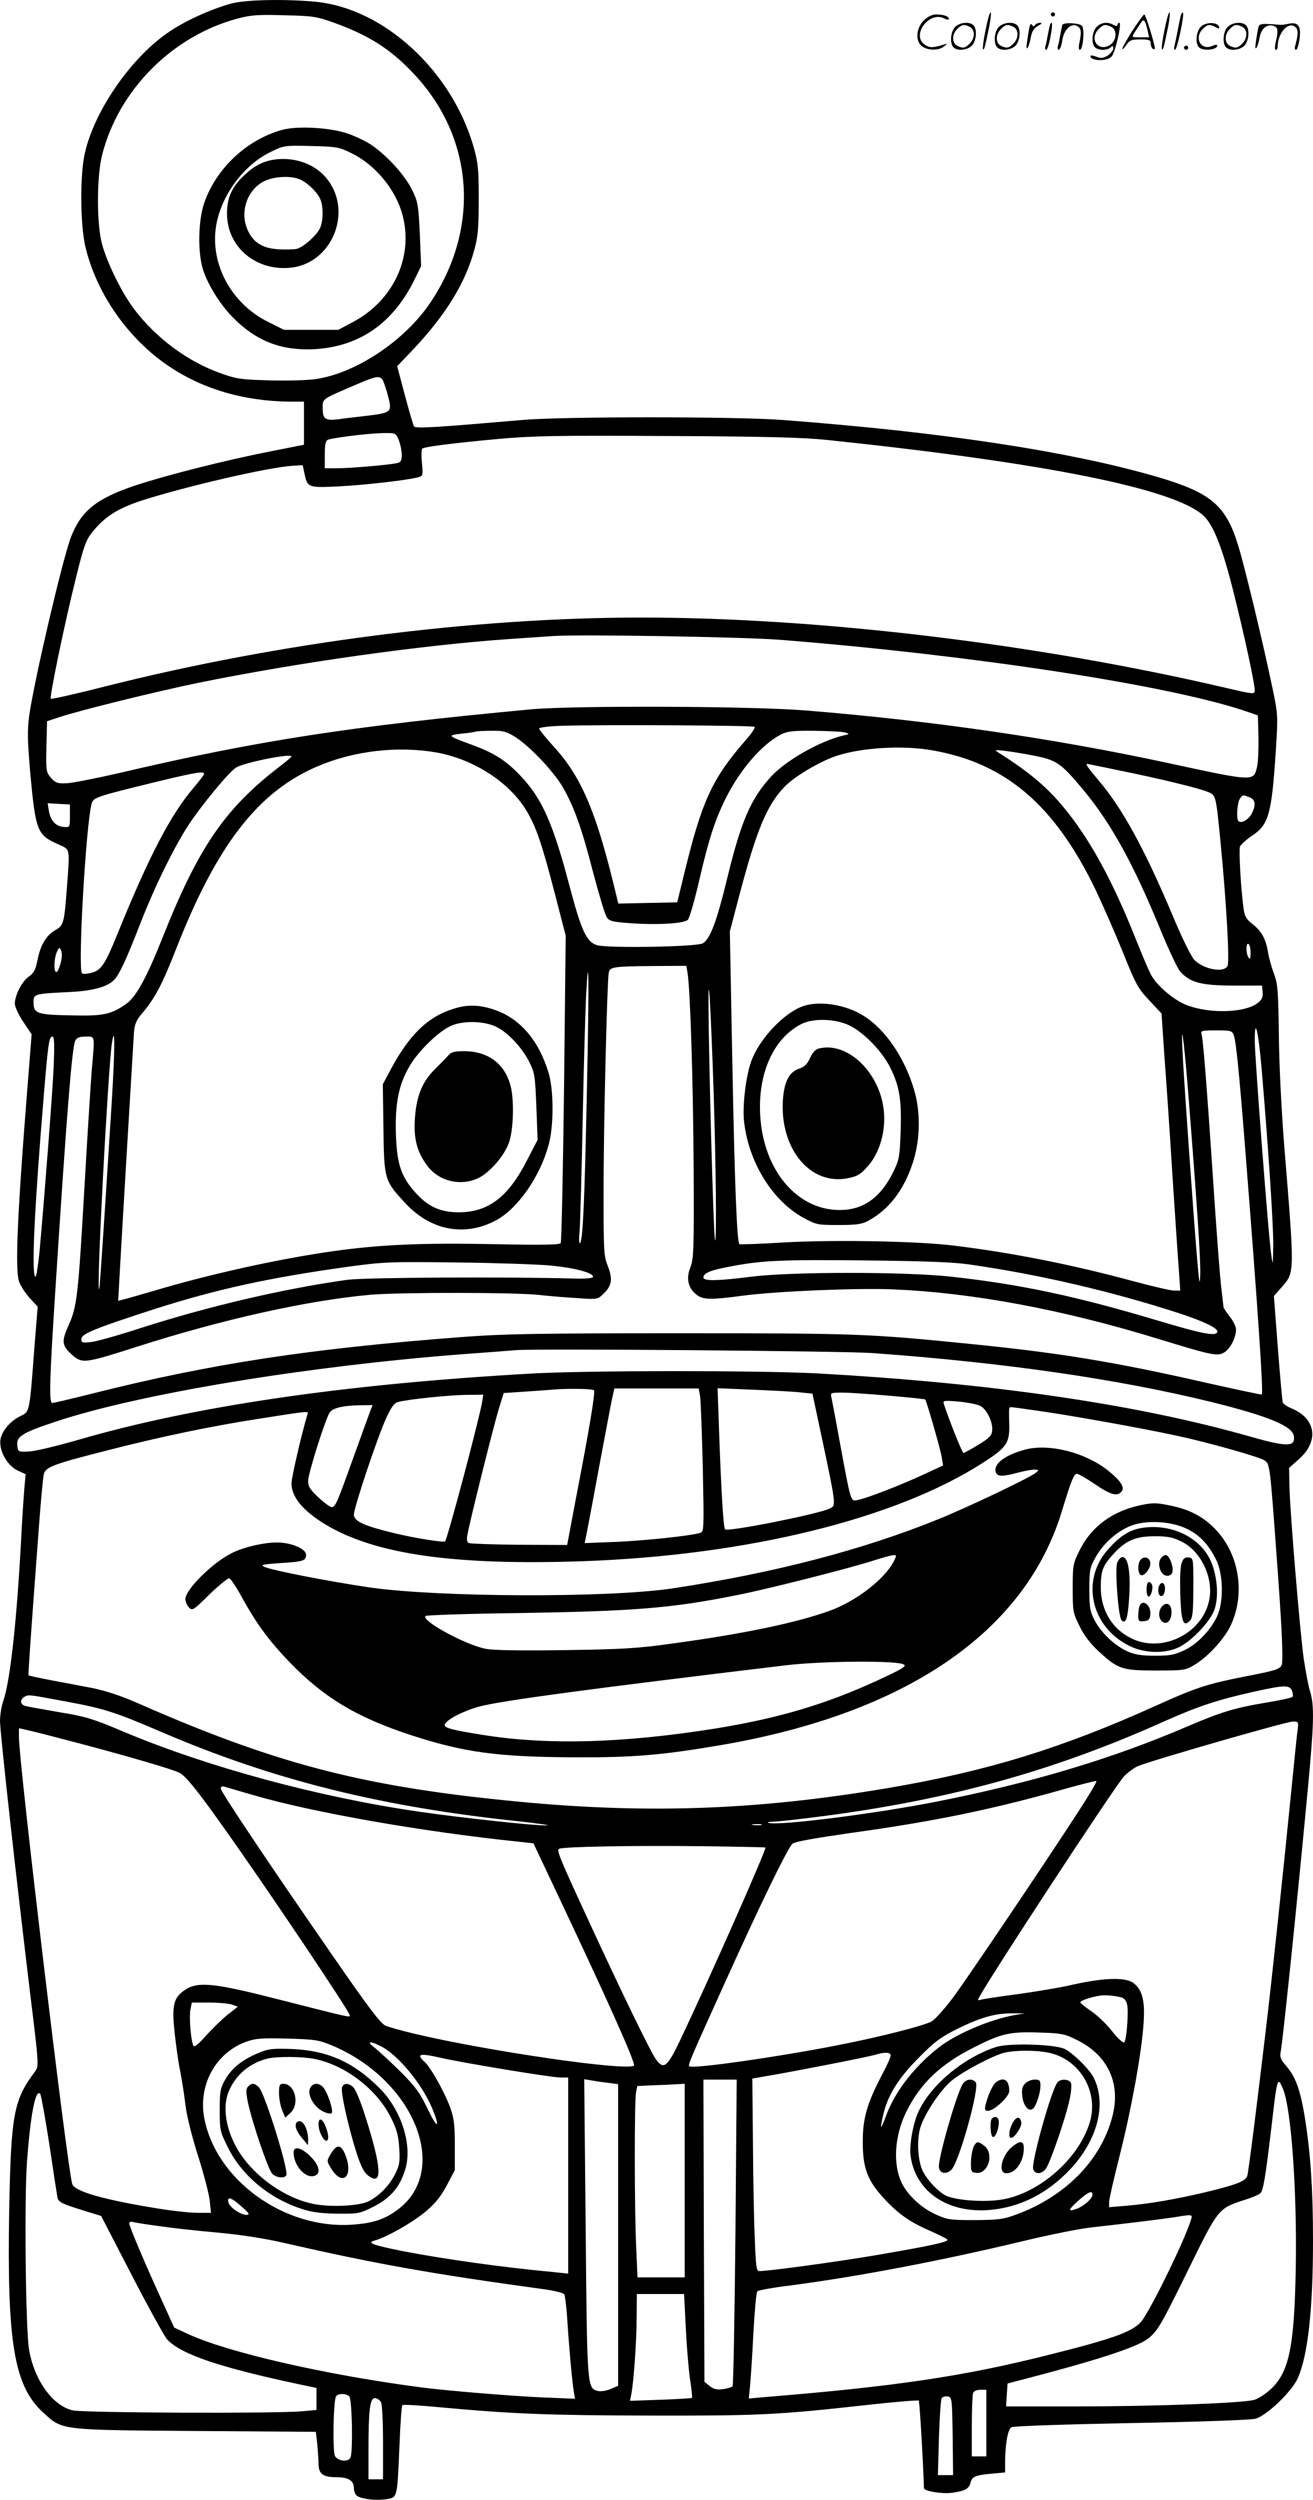 <svg version="1.0" xmlns="http://www.w3.org/2000/svg"
  viewBox="0 0 631.114 1200.783"
 preserveAspectRatio="xMidYMid meet">
<g transform="translate(-0.888,1200.939) scale(0.1,-0.1)"
fill="#000000" stroke="none">
<path d="M1115 11991 c-100 -29 -214 -81 -291 -133 -198 -132 -388 -420 -415
-628 -16 -123 -11 -318 11 -409 38 -157 124 -312 243 -437 188 -199 448 -304
753 -304 l54 0 0 -104 0 -103 -162 -32 c-218 -43 -495 -113 -647 -163 -186
-62 -261 -121 -310 -246 -40 -101 -178 -692 -202 -862 -9 -70 -8 -118 5 -270
26 -283 33 -301 134 -346 60 -27 57 -13 42 -214 -13 -167 -15 -175 -56 -199
-44 -26 -71 -72 -85 -144 -9 -46 -18 -62 -42 -79 -33 -23 -66 -89 -67 -129 0
-15 18 -54 40 -87 l41 -61 -31 -393 c-38 -492 -48 -739 -30 -793 7 -21 30 -57
51 -80 l39 -42 -16 -199 c-23 -307 -22 -306 -65 -326 -55 -26 -99 -81 -99
-126 0 -53 37 -113 83 -136 l39 -18 -6 -67 c-3 -36 -11 -151 -16 -256 -21
-389 -53 -674 -85 -765 -9 -25 -16 -69 -16 -97 0 -58 78 -756 144 -1303 43
-349 43 -355 25 -380 -104 -139 -116 -205 -125 -670 -11 -635 24 -842 163
-969 94 -86 75 -84 735 -89 l576 -4 7 -60 c3 -34 6 -76 6 -94 0 -48 22 -64 85
-64 59 0 85 -16 85 -54 0 -13 6 -28 13 -34 20 -17 90 -25 141 -18 56 9 54 2
65 258 4 103 10 191 14 194 4 4 84 -1 179 -10 348 -32 523 -39 1013 -40 525
-1 606 3 1042 51 134 15 245 24 248 21 4 -4 21 -286 25 -420 0 -15 84 -29 134
-23 65 9 82 19 90 49 7 29 23 36 103 43 l63 6 0 42 c0 94 13 166 31 175 10 6
265 14 575 20 335 6 574 15 598 21 54 15 177 133 204 197 48 111 72 331 72
659 0 250 -12 423 -40 596 -22 131 -44 191 -90 244 -24 27 -30 41 -26 62 10
47 78 702 131 1266 30 315 32 401 11 470 -9 28 -22 100 -31 160 -19 142 -65
696 -68 818 l-2 95 47 42 c98 86 83 195 -35 244 -20 8 -39 21 -42 28 -3 7 -13
125 -24 263 l-19 249 39 44 c61 70 61 63 12 662 -15 187 -26 411 -27 550 -3
209 -5 242 -23 290 -11 30 -24 75 -28 99 -11 69 -31 106 -74 140 -33 26 -40
39 -45 79 -13 93 -23 277 -17 295 4 9 29 32 55 50 83 54 97 101 117 407 11
173 11 176 -16 305 -44 211 -133 583 -165 685 -59 193 -131 253 -390 329 -423
123 -1031 215 -1800 273 -223 17 -1059 17 -1250 0 -418 -36 -514 -42 -521 -31
-4 7 -24 74 -44 150 l-37 139 78 82 c156 166 250 318 293 478 17 61 21 104 21
241 0 149 -3 176 -25 254 -106 366 -431 664 -759 696 -153 14 -343 10 -411
-10z m500 -91 c166 -60 269 -125 378 -240 294 -307 327 -744 84 -1105 -121
-179 -347 -332 -540 -365 -40 -7 -130 -10 -225 -8 -144 4 -164 6 -244 35 -156
55 -310 169 -414 307 -63 82 -141 245 -159 331 -22 106 -20 313 5 411 79 311
337 570 650 654 63 17 98 20 225 16 139 -3 156 -6 240 -36z m235 -1719 c5 -11
17 -46 25 -78 19 -74 16 -77 -113 -92 -53 -6 -111 -13 -129 -16 -60 -7 -73 2
-73 52 0 49 -10 42 175 121 84 36 101 38 115 13z m76 -286 c7 -19 14 -50 14
-69 0 -29 -4 -37 -22 -41 -39 -9 -228 -25 -289 -25 l-59 0 0 65 c0 50 4 67 15
72 27 10 197 31 263 32 63 1 63 1 78 -34z m2059 1 c1051 -110 1671 -235 1809
-364 48 -45 91 -155 144 -367 53 -211 102 -439 102 -472 0 -20 -5 -19 -147 14
-900 210 -1948 336 -2803 336 -806 0 -1734 -119 -2568 -329 -145 -37 -265 -64
-269 -61 -7 7 66 361 121 581 36 147 48 181 76 216 62 78 122 116 243 156 210
67 601 158 722 166 l49 3 8 -39 c15 -69 17 -70 163 -63 124 6 324 29 381 43
26 7 27 8 21 70 -4 35 -2 66 2 69 15 9 150 26 356 45 175 16 276 18 820 15
474 -2 655 -7 770 -19z m-225 -960 c930 -74 1874 -219 2240 -344 l55 -19 3
-107 c1 -58 -2 -124 -8 -145 -17 -65 -15 -66 -426 23 -548 118 -1123 202
-1734 252 -260 22 -1121 25 -1330 6 -865 -81 -1313 -150 -1970 -304 -118 -27
-237 -51 -263 -51 -42 -2 -52 2 -73 26 -24 28 -24 34 -22 150 l3 122 55 18
c100 34 471 125 675 167 478 97 1064 180 1495 210 85 6 178 12 205 14 128 9
915 -4 1095 -18z m-124 -418 c4 -4 -15 -33 -42 -63 -161 -184 -211 -293 -293
-629 l-37 -151 -142 -3 -141 -3 -7 28 c-95 403 -167 575 -299 721 -41 45 -75
87 -75 92 0 5 48 11 108 13 196 6 920 2 928 -5z m-1150 -49 c70 -45 182 -163
227 -239 55 -95 91 -195 147 -412 28 -106 57 -202 65 -214 12 -19 27 -23 110
-29 131 -10 262 -2 280 16 8 8 32 91 54 186 47 203 77 296 130 401 68 136 174
257 263 303 31 16 58 19 160 18 68 -1 134 -4 148 -8 24 -7 24 -8 -9 -15 -109
-26 -271 -117 -343 -194 -99 -106 -147 -216 -214 -493 -50 -206 -82 -291 -117
-311 -30 -17 -456 -24 -508 -9 -51 15 -76 70 -133 286 -78 296 -131 416 -229
521 -72 78 -131 116 -238 155 -120 44 -122 46 -54 54 33 3 65 8 70 10 6 2 39
4 76 4 56 1 72 -3 115 -30z m2005 -64 c351 -61 588 -263 784 -670 34 -71 93
-206 131 -299 62 -155 73 -175 127 -232 l59 -63 13 -193 c8 -106 26 -366 39
-578 14 -212 28 -424 32 -472 l6 -88 -29 0 c-16 0 -104 20 -196 45 -296 80
-578 136 -862 171 -182 22 -578 29 -823 15 -112 -7 -206 -10 -209 -8 -12 12
-23 291 -34 872 l-12 630 42 160 c87 332 138 453 227 541 50 49 170 119 248
144 123 39 316 50 457 25z m-2385 -10 c179 -32 350 -142 433 -279 47 -78 74
-158 136 -396 l53 -205 -8 -732 c-5 -403 -12 -738 -16 -745 -5 -8 -87 -10
-318 -5 -346 7 -548 -2 -771 -33 -264 -37 -604 -112 -876 -194 -63 -18 -125
-36 -138 -39 l-24 -6 7 127 c9 167 65 1103 69 1165 3 36 12 57 36 85 64 75 99
141 166 312 196 501 395 758 682 879 173 74 384 98 569 66z m2871 -15 c111
-22 130 -35 235 -160 138 -165 246 -361 382 -694 36 -87 76 -170 88 -184 49
-53 100 -66 253 -67 l140 0 3 -31 c2 -24 -3 -36 -23 -52 -60 -48 -228 -53
-339 -12 -64 24 -149 96 -176 150 -11 21 -42 94 -70 164 -101 254 -195 433
-302 578 -101 136 -190 215 -364 325 -16 10 -10 11 31 6 28 -3 91 -13 142 -23z
m-3567 -4 c0 -3 -27 -26 -60 -51 -261 -201 -388 -387 -560 -820 -75 -189 -126
-282 -172 -316 -75 -53 -111 -61 -270 -57 -162 3 -178 9 -178 64 0 39 5 40
170 48 110 5 180 23 215 56 26 25 58 92 131 280 67 172 157 355 228 465 60 92
194 255 229 277 36 24 267 70 267 54z m3977 -67 c207 -42 385 -86 426 -103 41
-16 40 -15 62 -236 29 -297 45 -581 34 -601 -18 -34 -114 -16 -159 29 -15 16
-59 104 -104 212 -135 321 -244 519 -356 650 -49 58 -65 80 -56 80 3 0 72 -14
153 -31z m-4397 -17 c0 -4 -25 -37 -55 -72 -107 -127 -210 -324 -360 -693 -61
-151 -80 -179 -128 -191 -20 -5 -40 -6 -44 -2 -21 21 19 712 46 814 9 31 17
34 316 107 182 44 225 51 225 37z m5024 -112 c30 -11 33 -37 11 -80 -15 -28
-50 -48 -63 -35 -12 11 -6 93 8 110 15 18 12 17 44 5z m-5669 -90 c0 -55 0
-55 -29 -53 -39 3 -63 29 -72 76 l-6 38 53 -3 54 -3 0 -55z m5675 -658 c0 -28
-3 -33 -10 -22 -13 20 -13 73 0 65 6 -3 10 -23 10 -43z m-5720 -50 c-6 -23
-15 -42 -20 -42 -14 0 -12 64 2 96 11 25 13 25 21 7 5 -12 4 -36 -3 -61z
m3013 -42 c13 -63 28 -533 30 -945 2 -393 0 -434 -16 -474 -21 -52 -11 -99 30
-131 31 -24 68 -25 218 -5 165 22 549 38 725 31 385 -16 823 -98 1286 -241
251 -77 277 -82 309 -61 29 19 55 71 55 109 0 13 -13 41 -30 62 -16 21 -30 41
-30 45 0 4 -5 42 -10 86 -6 43 -24 279 -40 524 -33 488 -48 676 -56 703 -5 15
3 17 71 17 70 0 76 -2 84 -23 11 -29 25 -165 56 -557 60 -759 87 -1159 79
-1169 -2 -2 -124 24 -271 57 -439 100 -701 143 -1133 186 -488 49 -543 51
-1395 51 -684 0 -847 -3 -1045 -18 -736 -56 -1206 -128 -1779 -272 -99 -25
-185 -45 -191 -45 -16 0 -13 111 15 543 54 839 80 1169 96 1198 7 14 21 19 49
19 47 0 45 11 30 -160 -5 -63 -21 -315 -35 -560 -30 -524 -36 -577 -76 -666
-36 -79 -33 -99 18 -144 47 -41 59 -40 306 39 415 133 825 224 1127 251 142
12 695 12 810 -1 47 -5 129 -12 183 -15 97 -7 98 -7 127 21 40 38 45 71 20
134 -19 48 -20 73 -20 354 0 316 17 1016 25 1054 6 28 19 30 211 32 l162 1 5
-30z m-482 -516 c-12 -586 -20 -763 -33 -784 -6 -10 -7 12 -3 60 3 41 10 287
15 545 5 259 13 521 16 583 13 239 15 84 5 -404z m608 -59 c11 -340 15 -722 7
-714 -6 5 -24 625 -30 989 -3 209 -2 261 4 180 4 -63 13 -268 19 -455z m2635
100 c34 -403 56 -744 55 -840 -2 -98 -2 -99 -10 -40 -13 85 -79 950 -79 1026
0 122 18 44 34 -146z m-5528 -149 c-30 -476 -56 -881 -60 -896 -17 -69 42
1058 61 1180 15 96 15 -22 -1 -284z m5173 59 c42 -527 62 -822 59 -890 -2 -58
-5 -42 -16 90 -19 229 -59 798 -67 945 -12 213 2 128 24 -145z m-5452 113 c-6
-130 -40 -573 -68 -890 -7 -70 -16 -125 -20 -122 -20 12 -5 326 41 879 21 253
25 275 42 275 8 0 9 -43 5 -142z m4398 -952 c336 -48 685 -129 1012 -235 118
-39 183 -70 183 -87 0 -26 -66 -14 -286 52 -392 117 -658 174 -994 211 -224
24 -762 24 -958 0 -163 -21 -232 -22 -232 -4 0 21 34 35 125 52 156 30 246 34
645 30 285 -3 426 -8 505 -19z m-2006 -6 c115 -11 206 -36 200 -55 -3 -6 -41
-9 -94 -7 -343 9 -999 5 -1085 -6 -309 -43 -671 -128 -995 -232 -104 -34 -211
-64 -237 -67 -44 -5 -48 -4 -48 15 0 24 66 51 348 142 306 98 556 152 937 205
170 23 200 24 520 20 187 -2 391 -9 454 -15z m1541 -420 c630 -45 1185 -125
1635 -236 273 -68 386 -115 393 -163 8 -53 -33 -53 -218 0 -543 154 -1238 255
-2070 301 -279 15 -1116 15 -1385 -1 -897 -51 -1613 -156 -2170 -318 -104 -30
-212 -56 -240 -56 -49 -2 -50 -2 -53 30 -4 43 24 60 183 113 405 135 1216 268
1965 325 113 8 225 17 250 19 93 8 1571 -4 1710 -14z m-1336 -179 c7 -10 -23
-190 -87 -520 l-42 -223 -228 1 c-125 1 -235 5 -243 8 -11 4 -13 14 -8 42 12
67 124 515 149 598 l25 81 93 6 c50 3 108 8 127 9 79 8 209 6 214 -2z m510
-28 c3 -21 9 -176 13 -344 6 -296 6 -307 -13 -313 -47 -14 -262 -37 -402 -43
l-153 -6 5 24 c3 13 31 158 61 323 31 164 60 320 66 347 l11 49 203 0 202 0 7
-37z m481 18 l59 -6 48 -225 c66 -312 66 -313 35 -327 -60 -28 -490 -113 -503
-100 -8 8 -19 189 -29 480 l-7 198 168 -7 c93 -4 196 -9 229 -13z m429 -16
c93 -8 170 -16 172 -18 6 -6 73 -237 79 -275 l7 -42 -95 -44 c-105 -49 -272
-114 -316 -122 -34 -7 -31 -16 -86 281 -19 105 -37 200 -40 213 -5 21 -2 22
52 22 32 0 134 -7 227 -15z m-1958 -32 c-19 -102 -167 -658 -178 -668 -8 -6
-151 17 -245 40 -145 35 -193 57 -193 89 0 34 114 374 155 463 25 54 39 74 58
78 49 13 244 33 326 34 l83 1 -6 -37z m2393 -16 c32 -15 63 -78 59 -119 -2
-25 -14 -37 -67 -69 -36 -22 -68 -39 -71 -39 -6 0 -68 155 -94 234 -6 18 -2
19 70 13 42 -4 88 -13 103 -20z m-2930 -24 c-6 -16 -41 -113 -79 -218 -81
-226 -89 -245 -107 -245 -8 0 -36 21 -63 46 -41 38 -50 53 -50 80 0 36 84 301
104 329 15 21 64 33 143 34 l63 1 -11 -27z m3228 -3 c163 -24 481 -81 643
-116 148 -31 399 -102 426 -119 27 -17 27 -23 58 -445 24 -321 31 -463 28
-523 -2 -35 -15 -39 -185 -72 -173 -34 -232 -53 -413 -135 -460 -208 -816
-318 -1299 -400 -640 -108 -1181 -126 -1834 -59 -706 71 -1122 182 -1774 469
-78 34 -151 58 -215 71 -53 10 -144 27 -201 38 -57 11 -104 21 -105 23 -2 3
10 185 50 713 9 126 20 241 24 255 9 33 50 48 315 115 250 64 491 114 710 148
262 41 247 40 241 20 -28 -93 -76 -301 -76 -329 0 -66 56 -133 164 -198 239
-143 616 -197 1236 -176 789 28 1501 202 1922 472 114 73 130 95 128 182 -2
88 -2 86 9 86 6 0 72 -9 148 -20z m1202 -1342 c5 -13 6 -26 2 -30 -3 -4 -63
-17 -131 -28 -144 -24 -211 -44 -370 -112 -365 -157 -750 -272 -1210 -363
-295 -58 -752 -116 -806 -102 -11 3 -1 5 22 6 22 0 128 12 235 26 616 80 1118
219 1649 458 157 70 254 102 425 140 147 33 173 33 184 5z m-5887 -53 c179
-33 230 -50 450 -144 535 -230 1053 -360 1718 -430 96 -11 158 -19 137 -20
-56 -2 -407 36 -607 65 -485 69 -1030 217 -1434 388 -140 59 -174 70 -303 91
-80 14 -154 27 -164 30 -24 8 -25 31 -2 44 20 11 17 11 205 -24z m5914 -137
c-4 -24 -17 -158 -31 -298 -39 -391 -93 -902 -121 -1135 -43 -364 -84 -689
-90 -708 -8 -25 -52 -42 -197 -77 -151 -36 -277 -57 -384 -66 l-83 -7 0 25 c0
13 23 114 51 224 56 221 107 501 115 639 7 105 -7 157 -49 189 -38 28 -137 26
-287 -7 -63 -15 -186 -35 -272 -47 -86 -11 -164 -23 -172 -26 -9 -3 -16 -3
-16 0 0 22 657 1025 702 1073 17 18 47 40 65 48 49 23 712 214 746 215 27 0
28 -1 23 -42z m-5852 -64 c238 -63 446 -124 477 -140 30 -15 85 -83 210 -259
205 -287 609 -889 609 -906 0 -11 12 -14 -330 73 -323 83 -400 91 -463 48 -55
-37 -63 -74 -48 -212 7 -61 18 -141 26 -177 7 -36 19 -109 25 -161 7 -58 32
-156 62 -250 27 -85 52 -181 55 -212 l6 -58 -64 0 c-35 0 -119 9 -187 20 -266
43 -406 83 -416 119 -25 86 -256 2020 -256 2145 l0 44 61 -14 c34 -8 138 -35
233 -60z m4840 -261 c-84 -137 -566 -854 -642 -956 -40 -54 -87 -106 -104
-117 -34 -20 -243 -74 -453 -115 -290 -57 -698 -115 -713 -101 -7 7 3 30 171
401 174 385 302 647 325 668 11 10 109 27 282 52 407 56 690 115 1055 219 66
18 122 32 124 30 2 -2 -18 -38 -45 -81z m-4009 14 c283 -83 811 -176 1274
-224 l74 -8 85 -180 c270 -570 409 -880 398 -888 -38 -27 -704 70 -1054 153
-67 16 -131 34 -142 40 -25 14 -78 83 -252 335 -303 437 -538 788 -538 803 0
9 6 12 18 9 9 -3 71 -21 137 -40z m2443 -144 c-10 -2 -28 -2 -40 0 -13 2 -5 4
17 4 22 1 32 -1 23 -4z m20 -108 c7 -6 -267 -625 -408 -922 -65 -136 -81 -148
-120 -93 -26 37 -169 331 -326 672 -135 292 -149 327 -139 336 10 11 364 17
695 13 162 -2 296 -5 298 -6z m1714 -721 c10 -3 21 -17 24 -31 9 -32 -2 -173
-13 -184 -5 -5 -31 18 -59 54 -27 34 -72 77 -99 95 -28 19 -51 37 -53 42 -3 9
47 26 98 34 25 3 69 -1 102 -10z m-4277 -34 l27 -10 -50 -39 c-27 -22 -73 -67
-103 -100 -35 -40 -56 -57 -60 -49 -12 20 -22 135 -15 173 l7 35 84 0 c46 0
96 -5 110 -10z m3762 -50 c-115 -20 -277 -88 -361 -152 -119 -91 -215 -215
-257 -329 -12 -33 -23 -58 -25 -56 -2 1 3 27 10 57 21 93 73 177 172 276 76
77 105 98 185 138 112 55 183 75 264 74 l60 0 -48 -8z m297 -119 c151 -74 214
-210 171 -371 -55 -207 -222 -378 -455 -466 -68 -25 -87 -28 -205 -29 -123 0
-133 2 -192 29 -65 30 -128 88 -158 146 -45 88 -38 228 20 345 67 136 165 230
328 311 128 65 171 75 309 70 108 -3 123 -6 182 -35z m-3577 -28 c392 -166
566 -595 317 -785 -64 -49 -120 -68 -224 -75 -327 -22 -656 217 -710 516 -28
157 57 311 203 363 44 16 74 18 197 15 134 -4 150 -6 217 -34z m233 -3 c83
-42 199 -183 247 -300 40 -97 24 -98 -22 -2 -38 79 -58 107 -132 181 -49 48
-104 99 -123 114 -42 31 -25 35 30 7z m2450 -44 c0 -8 -17 -47 -39 -88 -73
-139 -95 -211 -95 -323 -1 -128 22 -190 102 -276 68 -74 124 -113 220 -155 41
-18 78 -36 84 -42 11 -11 -76 -30 -352 -77 -183 -31 -507 -75 -551 -75 -14 0
-17 19 -22 153 -4 83 -8 291 -9 462 l-3 310 75 13 c125 21 483 91 515 101 46
14 75 13 75 -3z m-2164 -11 c103 -24 533 -95 576 -95 l38 0 0 -471 0 -471 -67
7 c-247 23 -519 61 -728 101 -145 29 -175 40 -135 51 56 15 179 85 241 136 49
41 75 72 105 128 l39 74 0 120 c0 101 -4 130 -23 183 -27 73 -93 191 -122 217
-42 38 -25 43 76 20z m802 -120 l52 -7 0 -724 0 -725 -36 -15 c-20 -9 -47 -13
-60 -10 -53 14 -53 7 -60 781 l-7 717 29 -5 c16 -3 53 -9 82 -12z m616 -717
c-4 -403 -10 -737 -14 -741 -4 -5 -25 -11 -46 -14 -30 -4 -45 0 -64 15 l-25
20 -3 726 -2 726 80 0 80 0 -6 -732z m2632 687 c40 -97 68 -497 61 -868 -7
-372 -32 -493 -121 -575 -24 -22 -58 -44 -77 -50 -50 -16 -478 -32 -861 -32
l-333 0 3 55 4 55 41 11 c380 98 578 162 633 204 47 36 63 64 202 347 135 275
139 280 257 318 39 12 75 27 82 34 14 13 25 79 53 316 28 242 29 248 56 185z
m-2876 -440 l0 -465 -113 0 -114 0 -6 143 c-9 180 -9 705 -1 745 l6 31 82 4
c44 1 96 4 114 5 l32 2 0 -465z m-3054 174 c19 -129 37 -244 39 -255 5 -23 19
-30 135 -66 l75 -23 147 -284 c81 -157 158 -295 170 -309 68 -72 250 -134 641
-217 l77 -16 0 -53 0 -53 -67 -6 c-121 -12 -1047 -8 -1104 4 -95 21 -184 142
-210 289 -17 95 -24 726 -10 912 17 221 40 343 63 320 4 -4 24 -114 44 -243z
m5014 -242 c0 -18 -39 -53 -74 -67 -49 -18 -44 -5 17 48 40 34 57 40 57 19z
m-4090 -57 c36 -31 41 -39 25 -40 -29 0 -81 35 -88 59 -8 32 13 26 63 -19z
m4564 -62 c-27 -90 -172 -390 -231 -479 -37 -56 -124 -89 -460 -173 -402 -101
-729 -150 -1357 -201 l-78 -7 6 59 c3 32 11 146 16 253 6 107 14 198 19 203 5
5 76 18 158 28 329 43 731 120 1123 214 124 30 270 59 325 65 180 20 349 41
400 49 84 14 87 14 79 -11z m-4959 -32 c61 -9 187 -23 281 -31 110 -10 226
-28 325 -51 432 -99 702 -147 1228 -219 57 -7 107 -19 112 -26 4 -7 10 -57 14
-113 9 -147 25 -316 32 -355 l6 -34 -150 6 c-159 7 -447 31 -578 47 -465 60
-946 170 -1137 260 l-62 29 -58 128 c-77 167 -158 358 -158 373 0 6 8 9 18 6
9 -3 67 -12 127 -20z m2530 -483 c4 -87 13 -198 20 -248 8 -49 12 -92 10 -94
-3 -2 -71 -6 -151 -9 l-147 -5 7 34 c11 62 25 253 25 367 l1 112 114 0 113 0
8 -157z m1445 -463 l0 -160 -35 0 -35 0 0 144 c0 79 3 151 6 160 4 10 18 16
35 16 l29 0 0 -160z m-3062 128 c13 -13 18 -262 6 -292 -9 -25 -61 -20 -75 6
-12 23 -8 265 5 286 9 16 49 15 64 0z m2900 -190 l2 -188 -36 0 -37 0 5 179
c3 98 9 184 13 190 4 7 17 11 28 9 22 -3 22 -7 25 -190z m-2748 163 c6 -12 10
-93 10 -195 l0 -176 -35 0 -35 0 0 143 c0 190 7 247 31 247 10 0 23 -9 29 -19z
M1363 11385 c-171 -48 -318 -188 -374 -355 -27 -82 -30 -228 -6 -310 21 -71
79 -167 141 -231 113 -117 235 -165 395 -157 217 12 379 124 482 334 l32 65
-6 152 c-7 143 -9 156 -38 216 -36 72 -128 172 -204 220 -27 17 -79 41 -115
52 -87 27 -238 34 -307 14z m338 -113 c113 -55 212 -176 243 -297 53 -200 -44
-408 -236 -511 l-73 -39 -130 0 -131 0 -76 38 c-177 87 -281 279 -250 463 24
145 133 292 263 354 63 31 66 31 195 28 123 -3 134 -5 195 -36z M1312 11240
c-53 -11 -95 -37 -144 -87 -48 -50 -68 -99 -68 -170 0 -158 136 -275 302 -260
205 18 308 276 173 434 -60 70 -163 103 -263 83z m135 -91 c34 -13 80 -55 99
-91 18 -35 18 -111 0 -147 -19 -36 -79 -89 -111 -97 -14 -3 -54 -4 -89 -2 -80
5 -126 37 -151 103 -33 86 7 189 88 226 47 21 121 25 164 8z M3868 7176 c-92
-33 -207 -155 -247 -261 -26 -70 -44 -213 -36 -290 21 -197 136 -384 287 -466
60 -33 68 -34 168 -34 84 0 112 4 140 19 101 54 173 148 216 279 37 111 39
248 5 357 -46 151 -136 283 -238 348 -86 56 -215 76 -295 48z m221 -91 c69
-32 160 -125 199 -204 44 -88 55 -154 50 -305 -4 -119 -7 -137 -33 -191 -61
-127 -145 -188 -260 -188 -206 0 -367 192 -382 454 -12 201 63 369 195 438 56
30 161 28 231 -4z M3942 6972 c-14 -4 -30 -22 -40 -46 -13 -28 -26 -41 -52
-50 -48 -16 -72 -62 -78 -151 -15 -235 133 -412 313 -375 46 9 61 19 95 57 67
76 95 201 70 311 -39 169 -184 288 -308 254z M2215 7171 c-136 -34 -230 -118
-325 -293 l-41 -77 3 -213 c3 -246 5 -250 105 -358 122 -132 287 -163 437 -82
104 56 211 210 252 362 25 89 25 263 0 345 -49 163 -144 270 -276 309 -56 17
-105 19 -155 7z m175 -92 c56 -25 127 -99 163 -171 26 -52 28 -66 34 -215 l6
-159 -52 -100 c-89 -174 -184 -247 -325 -248 -88 0 -146 25 -206 90 -72 78
-93 139 -98 281 -5 151 13 243 66 332 43 73 138 165 197 192 56 26 156 25 215
-2z M2163 6939 c-10 -12 -40 -42 -66 -68 -60 -60 -87 -129 -94 -237 -6 -94 10
-157 58 -222 55 -76 158 -102 244 -63 56 25 130 110 151 174 22 64 25 213 5
278 -29 101 -108 158 -218 159 -52 0 -66 -4 -80 -21z M4932 5045 c-97 -27
-151 -70 -136 -109 8 -20 33 -20 104 -1 30 8 66 15 80 15 25 -1 25 -1 5 -17
-31 -24 -326 -165 -468 -222 -363 -147 -785 -257 -1272 -331 -306 -47 -1136
-44 -1465 5 -196 29 -457 80 -498 97 -24 10 -14 13 74 19 112 7 124 11 124 40
0 29 -71 59 -140 59 -63 0 -156 -21 -215 -50 -93 -45 -225 -176 -225 -222 0
-12 8 -30 17 -40 16 -17 20 -15 99 63 46 44 89 79 95 77 7 -2 35 -44 62 -94
70 -126 128 -205 227 -308 164 -170 321 -265 583 -351 258 -84 419 -106 802
-107 267 -1 409 11 685 58 898 153 1471 547 1645 1131 42 138 56 173 70 173 7
0 46 -22 87 -50 76 -52 107 -60 128 -35 16 19 -3 50 -62 98 -111 90 -289 135
-406 102z m-627 -536 c-45 -86 -181 -191 -308 -237 -161 -58 -414 -111 -761
-158 -162 -23 -240 -27 -511 -31 -212 -3 -340 -1 -380 6 -97 18 -314 136 -291
158 4 4 206 11 449 14 554 9 734 23 1047 86 145 28 550 131 660 167 41 13 83
25 93 25 16 1 16 -1 2 -30z m48 -495 c15 -8 -6 -21 -125 -76 -249 -115 -479
-183 -783 -232 -440 -70 -803 -80 -1111 -31 -158 25 -193 35 -187 51 9 24 89
65 166 86 110 29 539 86 1472 198 177 21 535 24 568 4z M5495 4780 c-138 -28
-241 -104 -297 -218 -32 -64 -33 -72 -33 -182 0 -110 1 -118 33 -182 21 -44
52 -84 91 -120 93 -86 112 -93 276 -93 133 0 142 1 185 27 64 37 147 128 176
193 68 148 40 332 -68 451 -59 64 -124 100 -217 120 -73 15 -87 16 -146 4z
m220 -115 c60 -29 103 -74 140 -149 34 -68 36 -203 4 -271 -32 -67 -93 -131
-156 -162 -49 -23 -69 -27 -142 -27 -65 0 -97 5 -133 21 -62 28 -128 91 -158
150 -22 42 -25 61 -25 148 0 92 2 104 30 154 37 66 101 124 169 151 73 29 195
23 271 -15z M5492 4669 c-57 -11 -101 -39 -156 -101 -134 -148 -84 -374 102
-465 75 -37 175 -38 242 -4 61 32 144 120 165 175 23 60 16 161 -15 234 -51
118 -194 186 -338 161z m197 -65 c90 -45 150 -166 134 -270 -25 -166 -224
-269 -375 -195 -93 45 -147 134 -148 243 0 83 9 106 62 164 59 64 105 84 199
84 61 0 85 -5 128 -26z M5592 4528 c-25 -25 -6 -88 27 -88 11 0 21 6 24 14 10
25 -13 86 -32 86 -4 0 -12 -5 -19 -12z M5379 4503 c-12 -33 5 -261 21 -277 21
-21 31 13 37 121 6 116 -6 183 -33 183 -8 0 -19 -12 -25 -27z M5492 4518 c-15
-15 -16 -65 0 -74 16 -10 50 34 46 60 -4 24 -28 32 -46 14z M5689 4503 c-7
-17 -9 -76 -7 -150 4 -132 14 -161 45 -130 15 14 17 39 18 160 0 140 0 142
-22 145 -17 3 -26 -4 -34 -25z M5520 4375 c0 -19 4 -35 10 -35 12 0 24 45 15
59 -13 22 -25 10 -25 -24z M5582 4395 c-12 -22 -4 -57 12 -52 15 5 20 47 8 59
-7 7 -13 4 -20 -7z M5486 4294 c-3 -9 -6 -29 -6 -45 0 -27 3 -30 28 -27 21 2
28 9 30 31 5 45 -37 79 -52 41z M5595 4294 c-19 -20 -19 -58 0 -74 22 -18 45
5 45 45 0 38 -22 52 -45 29z M4795 2176 c-150 -49 -303 -174 -366 -299 -30
-57 -51 -171 -43 -226 25 -171 180 -275 382 -257 145 13 273 78 382 192 135
142 180 318 115 445 -21 40 -94 112 -136 135 -44 24 -272 31 -334 10z m255
-27 c152 -32 244 -193 195 -341 -58 -180 -258 -347 -440 -367 -87 -10 -211 1
-252 23 -36 19 -86 72 -108 115 -23 46 -30 138 -15 201 15 63 94 185 152 234
49 42 200 122 254 135 55 13 154 13 214 0z M4636 1998 c-30 -48 -120 -362
-114 -400 4 -29 34 -35 59 -12 37 33 138 396 118 421 -17 20 -47 16 -63 -9z
M4797 2008 c-17 -13 -39 -62 -51 -110 -5 -23 -3 -28 12 -28 29 0 102 68 102
95 0 53 -26 70 -63 43z M4935 2000 c-13 -15 -16 -30 -12 -62 6 -48 33 -76 53
-56 16 18 34 75 34 109 0 25 -4 29 -28 29 -16 0 -37 -9 -47 -20z M5092 2007
c-29 -34 -127 -385 -117 -417 8 -25 37 -26 59 -1 20 22 99 251 117 340 7 32 9
65 6 74 -8 20 -50 22 -65 4z M4777 1833 c-11 -10 -8 -81 3 -88 12 -7 30 36 30
71 0 23 -18 32 -33 17z M4876 1811 c-18 -33 -21 -71 -7 -71 17 0 52 53 49 74
-5 31 -25 30 -42 -3z M4689 1698 c-6 -12 -12 -44 -13 -72 -1 -48 1 -51 25 -54
57 -7 88 90 40 129 -30 24 -38 24 -52 -3z M4876 1699 c-52 -41 -73 -129 -30
-129 45 0 84 56 84 120 0 36 -16 39 -54 9z M1249 2147 c-76 -32 -125 -71 -157
-126 -24 -42 -27 -55 -27 -146 0 -97 1 -104 39 -180 69 -140 208 -253 371
-301 39 -12 95 -18 161 -18 96 -1 104 1 169 34 81 41 125 93 151 176 37 116
-16 286 -123 393 -126 126 -250 181 -423 188 -94 3 -111 1 -161 -20z m273 -28
c148 -30 301 -148 367 -284 28 -55 35 -85 39 -145 4 -67 1 -82 -21 -126 -26
-52 -76 -103 -125 -128 -41 -21 -158 -29 -245 -17 -155 22 -329 148 -400 291
-47 93 -57 190 -27 257 34 78 101 133 185 154 47 11 168 10 227 -2z M1200
1985 c-9 -11 -9 -27 0 -72 21 -100 99 -329 118 -346 21 -19 57 -23 67 -7 13
21 -101 388 -131 422 -20 22 -37 23 -54 3z M1350 1955 c0 -25 7 -62 15 -82
l15 -36 25 23 c46 43 22 140 -35 140 -17 0 -20 -7 -20 -45z M1500 1980 c-16
-31 16 -90 60 -112 19 -10 38 -14 43 -9 10 10 -19 100 -41 124 -20 23 -49 22
-62 -3z M1653 1983 c-8 -20 29 -186 68 -310 21 -66 37 -98 56 -113 72 -56 68
33 -14 289 -20 63 -44 122 -55 133 -22 22 -47 23 -55 1z M1540 1805 c0 -37 29
-90 42 -77 7 7 6 24 -3 53 -16 50 -39 64 -39 24z M1430 1797 c0 -12 13 -38 30
-57 l29 -35 1 26 c0 44 -20 89 -41 89 -13 0 -19 -7 -19 -23z M1600 1665 c-21
-35 -21 -36 -3 -66 57 -99 115 -45 70 64 -20 46 -39 47 -67 2z M1420 1670 c0
-61 55 -125 98 -113 35 9 28 49 -17 94 -43 43 -81 52 -81 19z M4746 11864
c-10 -47 -15 -88 -12 -91 5 -6 9 7 30 110 7 37 10 67 6 67 -4 0 -15 -39 -24
-86z M5060 11940 c0 -5 5 -10 10 -10 6 0 10 5 10 10 0 6 -4 10 -10 10 -5 0
-10 -4 -10 -10z M5606 11864 c-10 -47 -15 -88 -12 -91 5 -6 9 7 30 110 7 37
10 67 6 67 -4 0 -15 -39 -24 -86z M5686 11939 c-3 -8 -10 -41 -16 -74 -6 -33
-14 -68 -16 -77 -3 -10 -1 -18 3 -18 10 0 46 171 38 178 -2 3 -7 -1 -9 -9z
M4449 11911 c-38 -38 -41 -101 -7 -125 29 -20 79 -20 104 0 18 14 18 15 1 10
-53 -17 -69 -17 -92 -2 -69 45 21 166 94 126 12 -6 21 -7 21 -1 0 12 -25 21
-62 21 -19 0 -39 -10 -59 -29z M5450 11859 c-28 -45 -49 -83 -47 -85 2 -3 12
7 21 21 14 21 24 25 66 25 43 0 50 -3 50 -19 0 -11 5 -23 10 -26 6 -3 10 -3
10 1 0 20 -44 164 -51 164 -4 0 -30 -37 -59 -81z m75 4 l7 -33 -42 0 c-42 0
-42 0 -28 23 8 12 21 32 29 44 15 25 22 18 34 -34z M4600 11880 c-22 -22 -27
-79 -8 -98 19 -19 66 -14 88 8 22 22 27 79 8 98 -19 19 -66 14 -88 -8z m71 0
c25 -14 25 -54 -1 -80 -23 -23 -33 -24 -61 -10 -25 14 -25 54 1 80 23 23 33
24 61 10z M4810 11880 c-22 -22 -27 -79 -8 -98 19 -19 66 -14 88 8 22 22 27
79 8 98 -19 19 -66 14 -88 -8z m71 0 c25 -14 25 -54 -1 -80 -23 -23 -33 -24
-61 -10 -25 14 -25 54 1 80 23 23 33 24 61 10z M4956 11874 c-3 -16 -8 -47
-11 -69 -8 -51 10 -26 19 27 5 27 15 42 34 53 18 10 22 14 10 15 -9 0 -20 -5
-24 -11 -5 -8 -9 -8 -14 1 -5 8 -10 3 -14 -16z M5057 11893 c-2 -4 -7 -26 -11
-48 -4 -22 -9 -48 -12 -57 -3 -10 -1 -18 4 -18 4 0 14 28 20 62 11 58 10 81
-1 61z M5115 11890 c-1 -3 -5 -23 -9 -45 -4 -22 -9 -48 -12 -57 -3 -10 -1 -18
4 -18 5 0 13 20 17 45 7 53 44 87 74 68 17 -11 19 -28 8 -80 -4 -18 -3 -33 2
-33 16 0 24 99 11 115 -12 14 -87 18 -95 5z M5280 11880 c-22 -22 -27 -79 -8
-98 7 -7 24 -12 38 -12 14 0 31 5 38 12 9 9 12 8 12 -5 0 -9 -12 -24 -26 -34
-21 -13 -32 -15 -55 -6 -16 6 -29 8 -29 3 0 -24 81 -27 102 -2 18 19 50 162
37 162 -5 0 -9 -5 -9 -10 0 -7 -6 -7 -19 0 -30 16 -59 12 -81 -10z m71 0 c29
-16 25 -65 -6 -86 -56 -37 -103 28 -55 76 23 23 33 24 61 10z M5781 11881
c-23 -23 -28 -80 -9 -99 19 -19 88 -13 88 9 0 5 -11 4 -24 -2 -54 -25 -89 38
-46 81 23 23 33 24 62 9 16 -9 19 -8 16 3 -8 22 -64 22 -87 -1z M5910 11880
c-22 -22 -27 -79 -8 -98 19 -19 66 -14 88 8 22 22 27 79 8 98 -19 19 -66 14
-88 -8z m71 0 c25 -14 25 -54 -1 -80 -23 -23 -33 -24 -61 -10 -25 14 -25 54 1
80 23 23 33 24 61 10z M6056 11871 c-3 -14 -8 -44 -11 -66 -8 -51 10 -26 19
27 8 41 35 63 66 53 22 -7 24 -21 11 -77 -5 -22 -5 -38 0 -38 5 0 9 6 9 13 0
68 51 125 85 97 15 -13 15 -35 -1 -92 -3 -10 -1 -18 4 -18 6 0 13 23 17 50 9
63 -5 84 -49 76 -17 -4 -35 -6 -41 -6 -101 8 -104 7 -109 -19z M5700 11780 c0
-5 5 -10 10 -10 6 0 10 5 10 10 0 6 -4 10 -10 10 -5 0 -10 -4 -10 -10z"/>
</g>
</svg>
